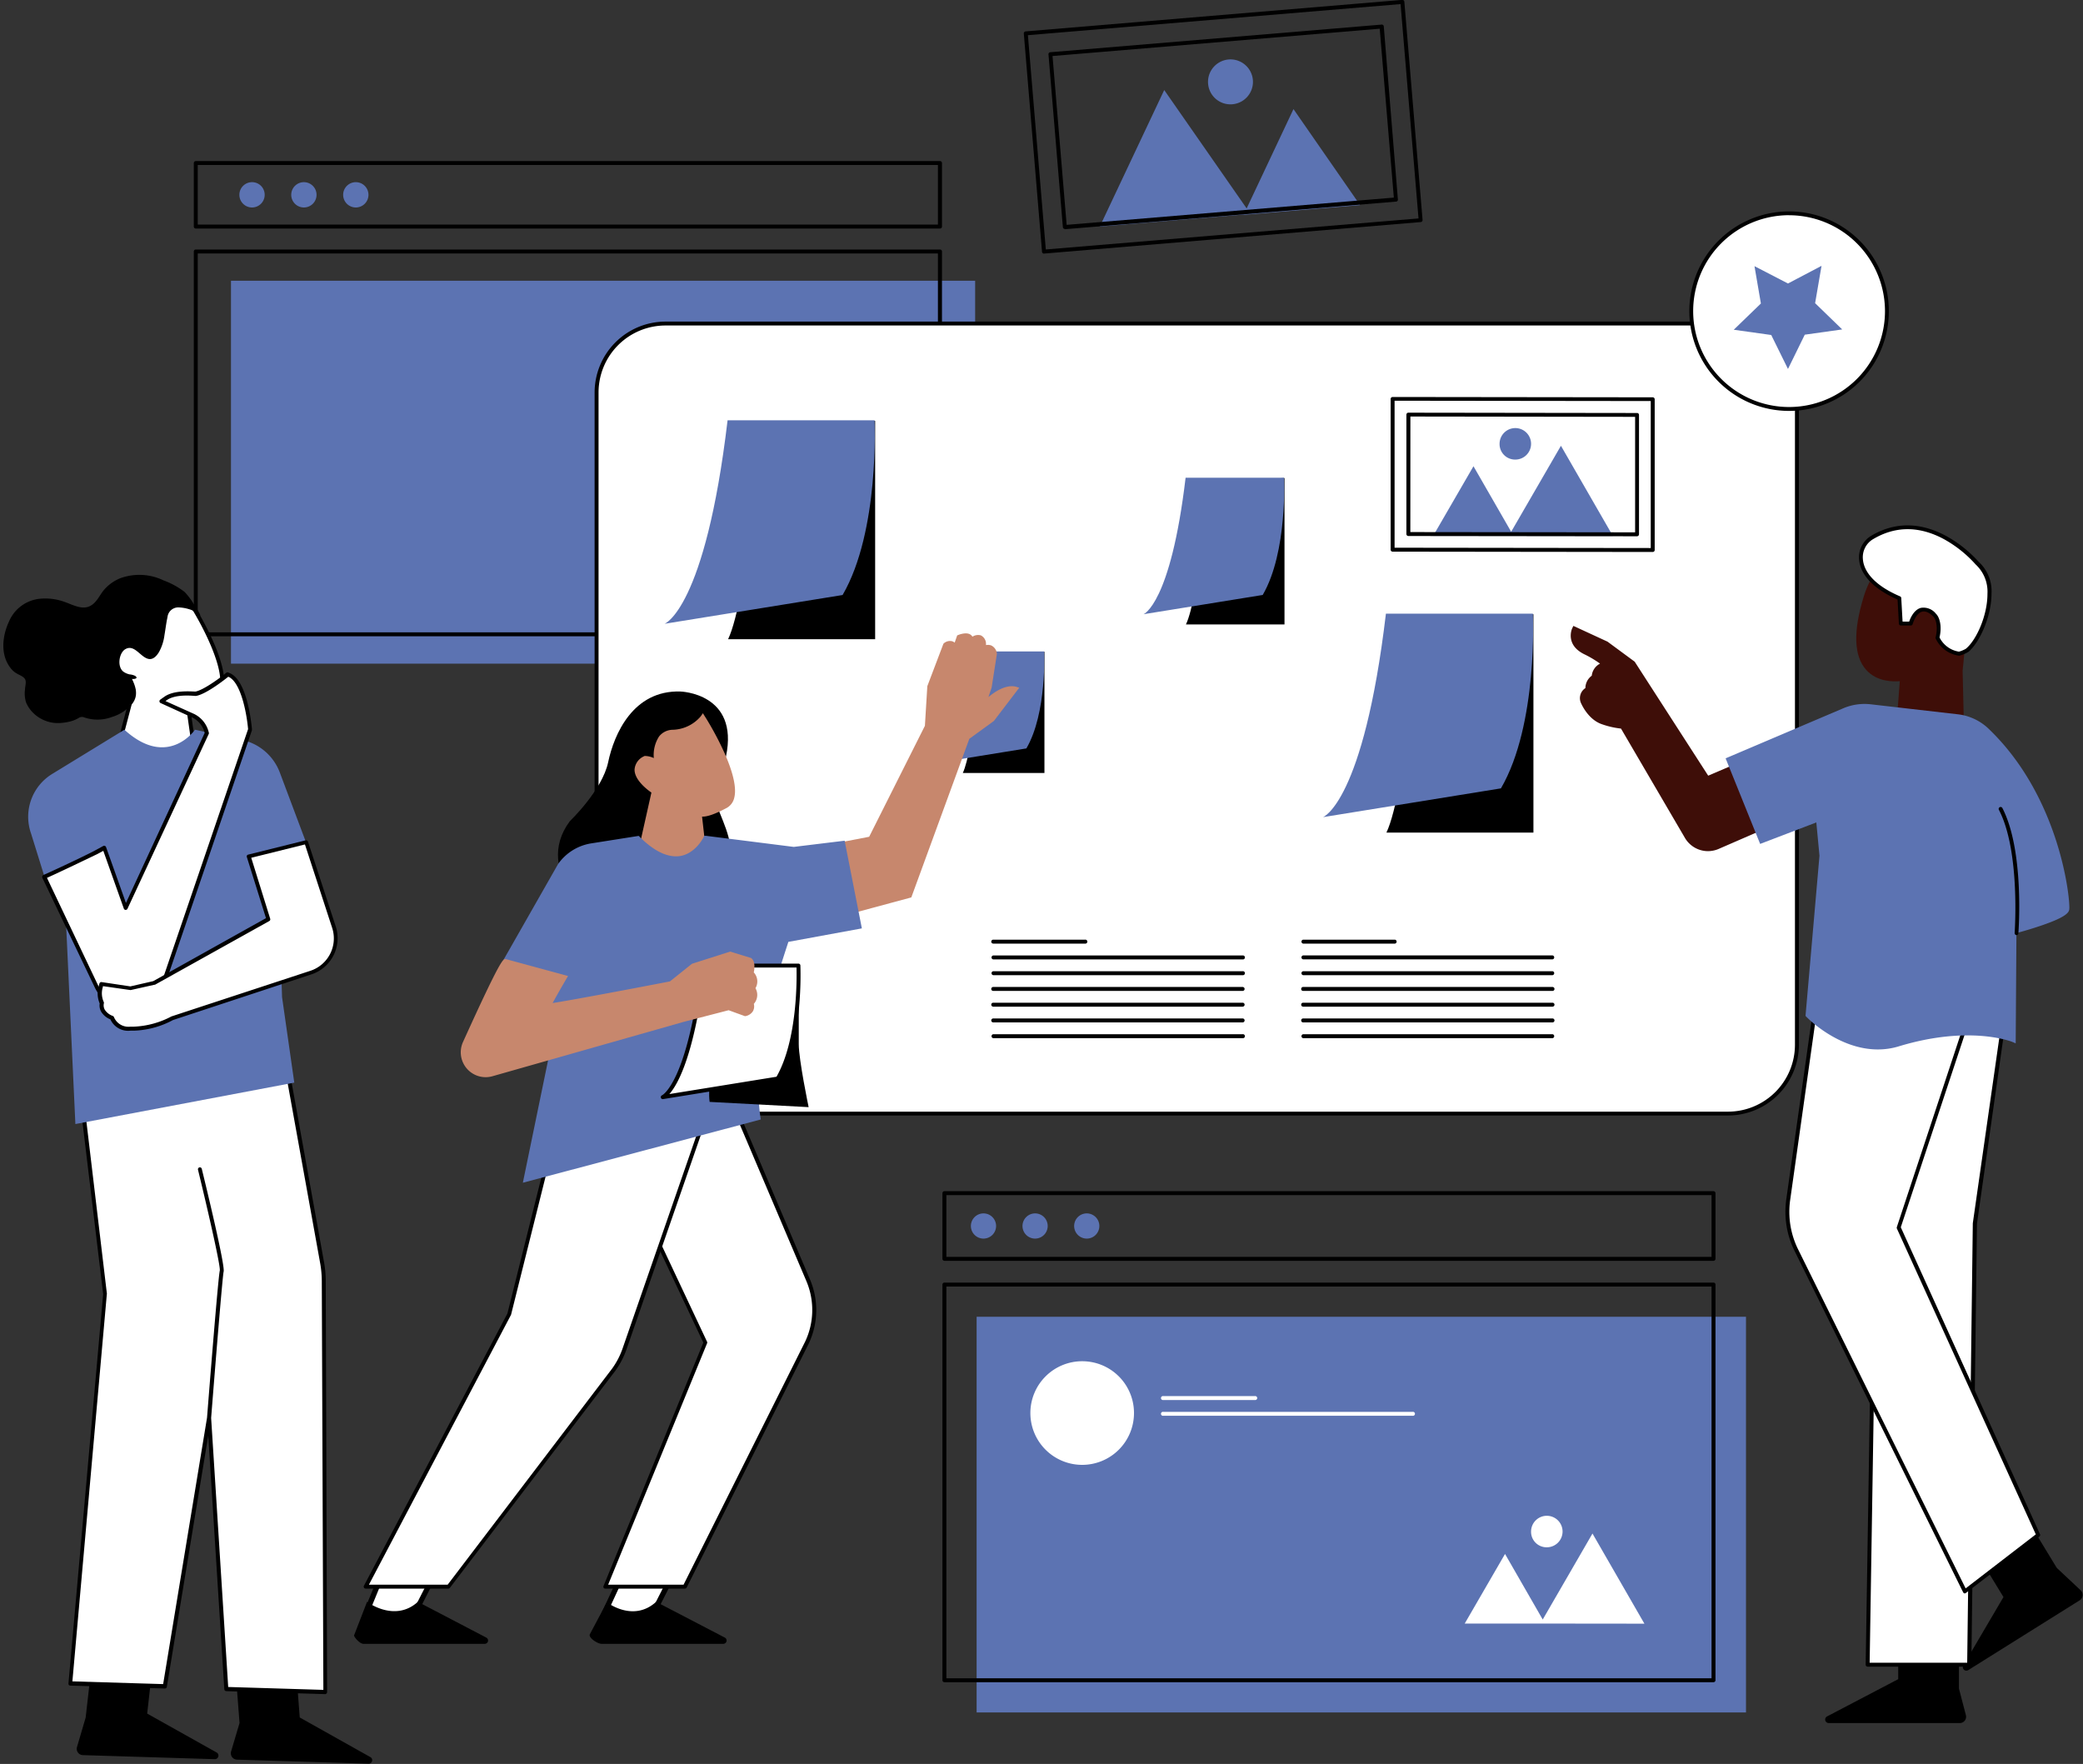 <?xml version="1.0" encoding="UTF-8"?><svg xmlns="http://www.w3.org/2000/svg" xmlns:xlink="http://www.w3.org/1999/xlink" data-name="Layer 2" height="336.0" preserveAspectRatio="xMidYMid meet" version="1.0" viewBox="-0.6 -0.0 396.8 336.0" width="396.8" zoomAndPan="magnify"><rect x="-0.6" y="-0.0" width="396.8" height="336.0" fill="#333333" stroke="none"/><g id="change1_1"><path d="M372.77,328.21h-25a.67.67,0,0,1-.31-1.27L361,319.85v-7.59h11.57v9.39l1.32,5.05A1.2,1.2,0,0,1,372.77,328.21Z" fill="inherit"/></g><g id="change1_2"><path d="M395.57,304.83l-21.22,13.29a.67.67,0,0,1-.94-.91l7.64-13-3.85-6.31,9.81-6.14,4.19,6.89,4.56,4.28A1.21,1.21,0,0,1,395.57,304.83Z" fill="inherit"/></g><g id="change2_1"><path d="M128.09,298.88l-4.72,9.27-8.68-1.24,3.73-8ZM72.53,299l-3.26,7.92L78,308.15l4.71-9.27Z" fill="#fff"/></g><g id="change3_1"><path d="M185.16,126.41H43.4V53.48H185.16ZM67.18,34.7a2.41,2.41,0,1,0,2.41,2.41A2.41,2.41,0,0,0,67.18,34.7Zm-9.88,0a2.41,2.41,0,1,0,2.4,2.41A2.41,2.41,0,0,0,57.3,34.7Zm-9.89,0a2.41,2.41,0,1,0,2.41,2.41A2.4,2.4,0,0,0,47.41,34.7Z" fill="#5c73b2"/></g><g id="change1_3"><path d="M40.3,335.09l-25.11-.77a1.2,1.2,0,0,1-1.12-1.55l1.65-5.61,1-8.8,11.58.35-.86,7.7,13.23,7.41A.68.68,0,0,1,40.3,335.09ZM70,334.72,56.5,327.15l-.58-7.6-11.58-.35.69,9-1.61,5.43a1.21,1.21,0,0,0,1.12,1.55l25.12.77A.67.67,0,0,0,70,334.72Z" fill="inherit"/></g><g id="change2_2"><path d="M14.33,204.09l9-4.47-.43-1.55,4.53-.48,14.93-7.38.16,5.81,10-1.05,8.2,45.38a20.71,20.71,0,0,1,.32,3.61l.27,78.31-18.82-.57-3.28-51.6L30.9,320.74l-.08.47-18-.55,6.61-74.18-5.05-42Z" fill="#fff"/></g><g id="change1_4"><path d="M61.45,244a20.63,20.63,0,0,0-.34-3.67l-8.19-45.37a.38.38,0,0,0-.41-.31l-9.6,1-.15-5.4a.37.37,0,0,0-.54-.32l-14.87,7.35-4.46.46a.46.46,0,0,0-.28.17.37.37,0,0,0-.05.31l.36,1.25-8.76,4.33a.37.37,0,0,0-.2.38l5.09,42.32-6.61,74.18a.41.41,0,0,0,.09.28.36.36,0,0,0,.27.12l18,.55a.37.37,0,0,0,.38-.31l7.89-47.86,3.06,48.31a.38.38,0,0,0,.37.36l18.82.57a.39.39,0,0,0,.27-.11.38.38,0,0,0,.12-.27ZM42.87,321.34,39.62,270.1C40.47,259.32,41.8,243,42,242.23c.32-1.15-3.41-16.51-4.16-19.58a.37.37,0,1,0-.72.17c1.69,6.94,4.32,18.29,4.15,19.21-.31,1.1-2.21,25.21-2.43,28l-8.36,50.76-17.29-.52,6.57-73.86-5-42,0-.12,8.8-4.34a.38.38,0,0,0,.19-.44l-.31-1.13L27.5,198l.13,0L42,190.81l.14,5.22a.38.38,0,0,0,.41.36l9.67-1,8.13,45A20.12,20.12,0,0,1,60.7,244L61,321.89Z" fill="inherit"/></g><g id="change3_2"><path d="M332,326.19H185.44V250.82H332Z" fill="#5c73b2"/></g><g id="change1_5"><path d="M178.46,121.2H36.7a.37.37,0,0,1-.38-.37V47.9a.37.37,0,0,1,.38-.37H178.46a.37.37,0,0,1,.38.37v72.93A.37.37,0,0,1,178.46,121.2Zm-141.39-.75h141V48.28h-141ZM178.46,43.53H36.7a.37.37,0,0,1-.38-.37V31.06a.38.38,0,0,1,.38-.38H178.46a.38.38,0,0,1,.38.38v12.1A.37.37,0,0,1,178.46,43.53ZM37.07,42.78h141V31.43h-141Z" fill="inherit"/></g><g id="change2_3"><path d="M341.71,74.76V199a13.14,13.14,0,0,1-13.13,13.12H126.17A13.14,13.14,0,0,1,113,199V74.76a13.14,13.14,0,0,1,13.13-13.12H328.58A13.14,13.14,0,0,1,341.71,74.76Z" fill="#fff"/></g><g id="change1_6"><path d="M328.58,212.48H126.17a13.52,13.52,0,0,1-13.5-13.5V74.76a13.52,13.52,0,0,1,13.5-13.5H328.58a13.51,13.51,0,0,1,13.5,13.5V199A13.51,13.51,0,0,1,328.58,212.48ZM126.17,62a12.76,12.76,0,0,0-12.75,12.75V199a12.76,12.76,0,0,0,12.75,12.75H328.58A12.76,12.76,0,0,0,341.33,199V74.76A12.76,12.76,0,0,0,328.58,62Z" fill="inherit"/></g><g id="change1_7"><path d="M138.1,121.76c3.66-7.71,6.5-40.38,6.5-40.38l21.51-1.22v41.6Zm153.41,36.83V117L270,118.21s-2.84,32.67-6.49,40.38Zm-47.42-39.65V91.06l-14.42.82s-1.9,21.9-4.35,27.06Z" fill="inherit"/></g><g id="change1_8"><path d="M123.66,308.7l-9.7-1.39,4.14-8.93h10.8Zm-8.24-2.18,7.67,1.09,4.19-8.24h-8.55ZM78.24,308.7l-9.67-1.39,3.62-8.81,11.29-.13ZM70,306.51l7.69,1.1,4.19-8.23-9,.11Z" fill="inherit"/></g><g id="change1_9"><path d="M115,305.2s5,3.91,9.39-.08l13.1,6.82a.63.63,0,0,1-.29,1.18H114c-.73,0-2.45-1.08-2.26-1.78Zm-48.14,6.28c-.15.17,1,1.64,1.78,1.64H91.76a.63.63,0,0,0,.29-1.18L79,305.12c-4.42,4-9.68,0-9.68,0Z" fill="inherit"/></g><g id="change1_10"><path d="M182.81,147.24c2-4.28,3.61-22.42,3.61-22.42l11.94-.68v23.1Z" fill="inherit"/></g><g id="change3_3"><path d="M182.75,124.09H198.3s.57,11.71-3.38,18.47l-18.81,3.05S180.39,144,182.75,124.09Z" fill="#5c73b2"/></g><g id="change4_1"><path d="M193.56,131l-4.83,6.33-4.68,3.4L173,170.94l-22.78,6.14-1.51-14.56,16.26-3.13,10.62-21.14.46-7.55,3.07-8.09.1-.09a1.78,1.78,0,0,1,1.5-.39,1.4,1.4,0,0,1,.54.28l.48-1.38.21-.08c.27-.11,1.67-.62,2.41,0a1,1,0,0,1,.28.33,2,2,0,0,1,1.59-.26,1.79,1.79,0,0,1,1,1.62v.12l0,.12a1.79,1.79,0,0,1,1,.07,1.91,1.91,0,0,1,1.07,1.55v.09l-1,6.39-.61,1.8c1.32-1.11,3.33-2.38,5.15-2Z" fill="#c7876d"/></g><g id="change2_4"><path d="M137.69,207l15.67,36.83a14.52,14.52,0,0,1-.26,11.93l-23.25,46.46H114.69l19.06-46.49-17.36-36.9Z" fill="#fff"/></g><g id="change1_11"><path d="M129.85,302.6H114.69a.39.39,0,0,1-.31-.17.36.36,0,0,1,0-.35l19-46.34L116.05,219a.35.35,0,0,1,.16-.48l21.3-11.83a.32.32,0,0,1,.3,0,.37.37,0,0,1,.23.21l15.66,36.82a14.89,14.89,0,0,1-.26,12.24l-23.25,46.47A.39.39,0,0,1,129.85,302.6Zm-14.6-.75h14.37l23.14-46.26A14.08,14.08,0,0,0,153,244l-15.5-36.45L116.88,219l17.21,36.58a.35.35,0,0,1,0,.3Z" fill="inherit"/></g><g id="change1_12"><path d="M113.85,175.78c-.55-.13-13.19-9.54-5.9-19.36,0,0,6.18-5.9,7.3-11.23S120,131.44,129,131.72c0,0,11.23.28,8.7,12.35,0,0-3.09,5.89-1.68,9.54s3.64,7.86,2,11.79S131.81,180,113.85,175.78Z" fill="inherit"/></g><g id="change4_2"><path d="M139.26,152a2.93,2.93,0,0,1-1.49,1.93c-2.15,1.14-3.67,1.67-4.63,1.62l1.21,10.69-14.16-.54,3.3-14.73c-.85-.59-3.23-2.42-3.21-4.38a3,3,0,0,1,1.77-2.52l.12-.07h.13a4.14,4.14,0,0,1,1.65.4,6.51,6.51,0,0,1,1-4.12,3.36,3.36,0,0,1,2.55-1.27,7.26,7.26,0,0,0,5.37-2.54l.43-.61.39.63C134,136.94,140.51,147.33,139.26,152Z" fill="#c7876d"/></g><g id="change2_5"><path d="M133.83,212.38,118.36,257a14.94,14.94,0,0,1-2,3.94L84.84,302.22H69.05l27.34-51.84,8.17-32.67Z" fill="#fff"/></g><g id="change1_13"><path d="M84.84,302.6H69.05a.37.37,0,0,1-.32-.19.36.36,0,0,1,0-.36L96.06,250.2l8.13-32.58a.37.37,0,0,1,.3-.28L133.76,212a.38.38,0,0,1,.36.12.41.41,0,0,1,.07.37l-15.47,44.61a15.85,15.85,0,0,1-2.1,4l-31.48,41.3A.38.38,0,0,1,84.84,302.6Zm-15.16-.75h15L116,260.7a14.78,14.78,0,0,0,2-3.84l15.26-44L104.86,218l-8.11,32.44Z" fill="inherit"/></g><g id="change3_4"><path d="M163.58,176.84l-14,2.57c-.65,2-4.49,13.73-5.25,17.83-1.31,7-.09,15.48-.08,15.56l.06.44L99,225.29,105.24,195l-10.59-11,11.07-19.43a9.54,9.54,0,0,1,6.29-3.92l9.06-1.43.18.18c2.81,2.81,5.41,4,7.71,3.66,2.93-.49,4.43-3.5,4.44-3.53l.16-.32.35,0,16.7,2.11,9.69-1.18Z" fill="#5c73b2"/></g><g id="change1_14"><path d="M134.58,209.89c-.75-5.21,3.08-25.11,3.08-25.11l13.9-.79v14.9c0,3,1.88,12,1.88,12Z" fill="inherit"/></g><g id="change2_6"><path d="M133.39,183.93H151.5s.65,13.64-3.94,21.51L125.65,209S130.64,207.15,133.39,183.93Z" fill="#fff"/></g><g id="change1_15"><path d="M125.65,209.36a.36.36,0,0,1-.36-.28.38.38,0,0,1,.23-.45s4.83-2.28,7.5-24.75a.38.38,0,0,1,.37-.33H151.5a.37.37,0,0,1,.37.36c0,.56.61,13.85-4,21.72a.33.33,0,0,1-.26.18l-21.91,3.55Zm8.08-25.06c-2,16.51-5.14,22.19-6.82,24.1l20.41-3.3c4-7,3.87-18.62,3.81-20.8Z" fill="inherit"/></g><g id="change4_3"><path d="M143,191.22a1.87,1.87,0,0,1-.18,1.41,2.13,2.13,0,0,1-1.41.92l-.13,0-3.08-1.12-8.58,2.22L93.22,205a4.74,4.74,0,0,1-5.62-6.52c7.16-15.79,7.61-15.79,8.09-15.79h.06l11.86,3.22-.33.56c-1,1.7-2.07,3.59-2.61,4.59,3.1-.46,14.5-2.6,22.35-4.12l4.2-3.36,7.27-2.32,3.88,1.19.06,0c.91.6.71,2.11.56,2.78a2.52,2.52,0,0,1,.32,3A2.57,2.57,0,0,1,143,191.22Z" fill="#c7876d"/></g><path d="M270,42l-71.73,6L194.81,6.36l71.74-6Z" fill="none"/><g id="change3_5"><path d="M236.31,40.92l0-.05-27.4,2.28,12.27-26L236.88,39.7l8.92-18.92,12.69,18.29Zm-2.15-21.06A4.28,4.28,0,1,0,229.54,16,4.27,4.27,0,0,0,234.16,19.86Z" fill="#5c73b2"/></g><g id="change2_7"><path d="M264.72,76l49.55.06,0,28.72-49.55-.06Z" fill="#fff"/></g><g id="change1_16"><path d="M314.24,105.14h0l-49.55-.06a.39.39,0,0,1-.27-.11.36.36,0,0,1-.11-.26l0-28.72a.38.38,0,0,1,.37-.37h0l49.55.06a.38.38,0,0,1,.38.37l0,28.72A.37.37,0,0,1,314.24,105.14Zm-49.18-.81,48.8.06,0-28-48.8-.06Z" fill="inherit"/></g><g id="change3_6"><path d="M287.73,102.07l0,0-15.32,0,7.68-13.26,7.18,12.48,9.48-16.38,9.89,17.17ZM288,87.54a3,3,0,1,0-2.94-3A2.95,2.95,0,0,0,288,87.54Z" fill="#5c73b2"/></g><g id="change2_8"><path d="M358.86,59.26a18.65,18.65,0,1,1-18.65-18.65A18.65,18.65,0,0,1,358.86,59.26Z" fill="#fff"/></g><g id="change1_17"><path d="M340.21,78.27a19,19,0,1,1,19-19A19,19,0,0,1,340.21,78.27Zm0-37.28a18.27,18.27,0,1,0,18.27,18.27A18.28,18.28,0,0,0,340.21,41Z" fill="inherit"/></g><g id="change3_7"><path d="M340,54l6.39-3.36-1.22,7.11,5.16,5-7.13,1L340,70.28l-3.19-6.47-7.14-1,5.17-5-1.22-7.11Z" fill="#5c73b2"/></g><g id="change5_1"><path d="M337.78,156.93l-11,4.78a5.21,5.21,0,0,1-2,.42,5.1,5.1,0,0,1-4.42-2.54l-12.17-20.81a15.88,15.88,0,0,1-3.61-.82c-2.5-.83-3.78-3.54-3.94-3.89a2.28,2.28,0,0,1,.77-3,2.94,2.94,0,0,1,1.21-2.36,2.94,2.94,0,0,1,1.58-2.3,20,20,0,0,0-3.05-1.81c-3.66-1.83-2.28-4.86-2.27-4.89l.24-.49,6.5,3,5.18,3.82,14,21.71,7.6-3.25Z" fill="#3e0e08"/></g><g id="change2_9"><path d="M381.5,191.69,375.59,233l-1.08,84.06H355.18l1.34-83.79,4.57-43.5Z" fill="#fff"/></g><g id="change1_18"><path d="M374.51,317.47H355.18a.38.38,0,0,1-.38-.38l1.35-83.79,4.56-43.53a.37.37,0,0,1,.41-.34l20.41,1.88a.38.38,0,0,1,.26.14.43.43,0,0,1,.08.29L376,233.09l-1.07,84A.37.37,0,0,1,374.51,317.47Zm-18.95-.75h18.58L375.21,233l5.86-41-19.65-1.81-4.53,43.14Z" fill="inherit"/></g><g id="change2_10"><path d="M375.72,189.67l-14.63,44.18,26.58,58.54-14,10.74-32.11-65a16.53,16.53,0,0,1-1.55-9.66l5.73-40.58Z" fill="#fff"/></g><g id="change1_19"><path d="M373.71,303.51h-.09a.39.39,0,0,1-.25-.2l-32.1-65a16.83,16.83,0,0,1-1.59-9.87l5.73-40.59a.37.37,0,0,1,.39-.32l29.94,1.75a.38.38,0,0,1,.34.49l-14.59,44L388,292.23a.37.37,0,0,1-.11.46l-14,10.74A.4.4,0,0,1,373.71,303.51ZM346.1,188.32l-5.68,40.24a16.11,16.11,0,0,0,1.52,9.44l31.9,64.56,13.37-10.29L360.74,234a.41.41,0,0,1,0-.27L375.21,190Z" fill="inherit"/></g><g id="change5_2"><path d="M373.27,127.76l.38,16.18-13.35-1,1-13.19c-1.36.12-4.37.1-6.39-2.14-2.37-2.62-2.53-7.33-.47-14,1.21-3.93,3.21-6.32,5.93-7.1,5.2-1.49,11.08,3.43,11.52,3.8S374.89,113.33,373.27,127.76Z" fill="#3e0e08"/></g><g id="change3_8"><path d="M393.58,173.25c-.1.66-.84,1.54-5.5,3.11-1.88.64-3.75,1.16-4.56,1.38l-.14,21-.75-.32c-.08,0-8-3.21-21.52.89a13.63,13.63,0,0,1-4,.59c-7.47,0-13.31-5.91-13.6-6.21l-.17-.18L346,163l-.6-6.34-10.7,4.09-6.58-16.3,22.4-9.53a10.35,10.35,0,0,1,5.27-.76l16.57,1.9a10.11,10.11,0,0,1,5.8,2.7C392.05,152,393.83,171.8,393.58,173.25Z" fill="#5c73b2"/></g><g id="change2_11"><path d="M355.9,102.46C366.59,96,376,107.23,376,107.23c4.87,4,1.27,14-1.88,16.65a7.16,7.16,0,0,1-1.5.63,5.42,5.42,0,0,1-4.14-3.05c.54-2.15,0-3.74-.54-4.29-3.25-3.15-4.56,1.61-4.56,1.61h-1.88l-.27-4.84C351.82,109.92,353.19,104.1,355.9,102.46Z" fill="#fff"/></g><g id="change1_20"><path d="M372.61,124.89h-.05a5.76,5.76,0,0,1-4.43-3.28.33.33,0,0,1,0-.24c.51-2.06,0-3.51-.44-3.93-.81-.79-1.53-1.1-2.15-.93-1.21.33-1.78,2.35-1.79,2.37a.38.38,0,0,1-.36.27h-1.88a.38.38,0,0,1-.38-.35l-.25-4.6c-6.09-2.68-7.21-5.92-7.33-7.63a4.78,4.78,0,0,1,2.17-4.43c10.85-6.6,20.48,4.74,20.58,4.85a7.58,7.58,0,0,1,2.47,6.09c0,4.38-2.31,9.36-4.4,11.09a6.69,6.69,0,0,1-1.63.7Zm-3.74-3.47a5,5,0,0,0,3.7,2.71,5.86,5.86,0,0,0,1.3-.54c2-1.62,4.14-6.33,4.13-10.5a7.06,7.06,0,0,0-2.25-5.57,23,23,0,0,0-6-4.8c-4.77-2.58-9.36-2.56-13.67.06a4,4,0,0,0-1.81,3.73c.11,1.56,1.18,4.56,7.09,7.09a.36.36,0,0,1,.22.32l.25,4.48h1.26c.22-.65.91-2.26,2.22-2.61a3,3,0,0,1,2.87,1.11C368.88,117.56,369.37,119.25,368.87,121.42Z" fill="inherit"/></g><g id="change1_21"><path d="M325.81,320.43H179.3a.38.38,0,0,1-.37-.38V244.68a.38.38,0,0,1,.37-.37H325.81a.38.38,0,0,1,.38.37v75.37A.38.38,0,0,1,325.81,320.43Zm-146.13-.75H325.44V245.06H179.68Zm146.13-79.52H179.3a.38.38,0,0,1-.37-.38v-12.5a.38.38,0,0,1,.37-.38H325.81a.38.38,0,0,1,.38.38v12.5A.38.38,0,0,1,325.81,240.16Zm-146.13-.75H325.44V227.65H179.68Z" fill="inherit"/></g><g id="change3_9"><path d="M208.82,233.53a2.4,2.4,0,1,1-2.4-2.4A2.4,2.4,0,0,1,208.82,233.53Zm-12.23-2.4a2.4,2.4,0,1,0,2.39,2.4A2.4,2.4,0,0,0,196.59,231.13Zm-9.84,0a2.4,2.4,0,1,0,2.4,2.4A2.4,2.4,0,0,0,186.75,231.13Z" fill="#5c73b2"/></g><g id="change2_12"><path d="M21.76,143l3.08-11.55c-.94-.65-4.77-4.8-4.75-6.84,0-1,2.44-1,3.64-1.72l.13-.07H24a4.37,4.37,0,0,1,1.67.39A6.71,6.71,0,0,1,26.75,119c.64-.8,3-.25,2.65-1.32-1.49-4.48,5.47-2.52,5.54-2.61l.46-.67.44.69c.29.45,7,11.22,5.74,16.06a3.07,3.07,0,0,1-1.55,2,11.82,11.82,0,0,1-4.68,1.68h-.08l1.25,8.75Z" fill="#fff"/></g><g id="change1_22"><path d="M36.52,144h0l-14.76-.57a.4.4,0,0,1-.29-.15.37.37,0,0,1-.06-.32l3-11.32c-1.23-1-4.72-4.88-4.69-7,0-.93,1.12-1.21,2.2-1.49a6.4,6.4,0,0,0,1.62-.55l.13-.07a.32.32,0,0,1,.19,0H24a4.55,4.55,0,0,1,1.3.21,6.56,6.56,0,0,1,1.15-3.92,2.56,2.56,0,0,1,1.72-.67,2.48,2.48,0,0,0,.89-.22,2.6,2.6,0,0,1,.21-2.66c1.17-1.35,4.2-.79,5.35-.58l.13,0,.34-.48a.37.37,0,0,1,.31-.16.38.38,0,0,1,.31.17l.43.69c.3.46,7.13,11.36,5.79,16.36a3.43,3.43,0,0,1-1.74,2.25,13.78,13.78,0,0,1-4.5,1.71l1.19,8.34a.33.33,0,0,1-.09.3A.37.37,0,0,1,36.52,144Zm-14.28-1.3,13.85.53L34.9,134.9a.37.37,0,0,1,.1-.3.34.34,0,0,1,.29-.13h0a11.5,11.5,0,0,0,4.56-1.63,2.72,2.72,0,0,0,1.37-1.79c1-3.75-3.29-12-5.7-15.76l-.13-.21-.14.2c-.15.21-.32.18-.76.1-.93-.17-3.75-.7-4.65.33a1.89,1.89,0,0,0-.08,1.85.8.8,0,0,1-.06.71c-.24.4-.81.48-1.41.57s-1.05.15-1.25.4a6.33,6.33,0,0,0-1,4,.37.37,0,0,1-.17.32.35.35,0,0,1-.37,0,3.83,3.83,0,0,0-1.51-.35l-.09,0a7,7,0,0,1-1.82.63c-.76.2-1.63.42-1.63.77,0,1.83,3.67,5.9,4.58,6.52a.38.38,0,0,1,.15.41Z" fill="inherit"/></g><g id="change3_10"><path d="M36.55,139l9,1.95a9.92,9.92,0,0,1,7.15,6.19l5.42,14.44-5.25,20.21.26,8.14,2.33,16.29-41.7,7.89-2-43L8,167.4l-2.69-8.65a9.56,9.56,0,0,1,4.05-11.34L23.1,139C31.37,146.53,36.55,139,36.55,139Z" fill="#5c73b2"/></g><g id="change2_13"><path d="M7.85,167c3.92-1.76,9.22-4.32,9.84-4.69l1.59-.86L23.34,173,38.82,139.6a4.89,4.89,0,0,0-2.58-3.29l-6.07-2.73.76-.55c1.83-1.3,5.17-.95,5.74-.88,1.59-.25,4.77-2.6,5.87-3.49l.26-.21.3.14C46.14,130,47,138,47,138.85V139L30.58,187.16a6.82,6.82,0,0,1-6.13,4.68H24a6.8,6.8,0,0,1-6.21-3.91Z" fill="#fff"/></g><g id="change1_23"><path d="M24,192.22a7.19,7.19,0,0,1-6.54-4.12l-10-20.91a.41.41,0,0,1,0-.29.43.43,0,0,1,.2-.22c4-1.78,9.22-4.32,9.8-4.66l1.6-.87a.38.38,0,0,1,.54.2L23.39,172l15-32.39a4.43,4.43,0,0,0-2.3-2.91L30,133.92a.36.36,0,0,1-.22-.31.36.36,0,0,1,.15-.34l.76-.54c1.89-1.35,5.17-1,5.95-1,1.37-.25,4.17-2.21,5.64-3.4l.26-.21a.37.37,0,0,1,.39,0l.31.13c3.17,1.45,4,9.06,4.15,10.58v.11a.44.44,0,0,1,0,.16L30.94,187.28a7.19,7.19,0,0,1-6.47,4.93Zm-15.65-25,9.78,20.57A6.55,6.55,0,0,0,30.23,187l16.43-48.12v0c-.29-3.2-1.4-8.9-3.71-9.95l-.1,0-.07.06s-4,3.25-6.05,3.57h-.11c-.37,0-3.73-.43-5.47.82l-.23.16L36.39,136a5.22,5.22,0,0,1,2.78,3.52.36.36,0,0,1,0,.27L23.68,173.11a.38.38,0,0,1-.35.21.37.37,0,0,1-.34-.25l-3.91-11-1.21.65C17.25,163,12.2,165.47,8.36,167.21Z" fill="inherit"/></g><g id="change2_14"><path d="M18.58,187.87l.13-.45,5.54.83,4.47-1,21.79-12.16-3.72-11.91,11-2.72,5.33,16.29a6.87,6.87,0,0,1-4.46,8.55L32.24,194a16.91,16.91,0,0,1-7.32,2l-.65,0a3.37,3.37,0,0,1-3.55-2.06A3.37,3.37,0,0,1,19,192.52a2.13,2.13,0,0,1-.22-1.45A4.45,4.45,0,0,1,18.58,187.87Z" fill="#fff"/></g><g id="change1_24"><path d="M24.92,196.32c-.22,0-.45,0-.67,0a3.7,3.7,0,0,1-3.82-2.15,3.57,3.57,0,0,1-1.75-1.45,2.41,2.41,0,0,1-.29-1.58,4.89,4.89,0,0,1-.17-3.35l.13-.46a.36.36,0,0,1,.41-.26l5.47.82,4.36-1,21.48-12-3.64-11.62a.37.37,0,0,1,0-.29.41.41,0,0,1,.24-.19l10.95-2.72a.39.39,0,0,1,.45.25l5.33,16.29a7.25,7.25,0,0,1-4.71,9L32.35,194.3A16.78,16.78,0,0,1,24.92,196.32Zm-.68-.76h.68a16.71,16.71,0,0,0,7.14-1.95l26.43-8.68a6.49,6.49,0,0,0,4.22-8.08l-5.22-16-10.23,2.54L50.87,175a.37.37,0,0,1-.17.44L28.91,187.58l-.1,0-4.48,1a.33.33,0,0,1-.14,0L19,187.84l0,.14h0a4,4,0,0,0,.18,2.92.5.5,0,0,1,0,.24,1.73,1.73,0,0,0,.18,1.19,3,3,0,0,0,1.53,1.19.39.39,0,0,1,.22.23A3,3,0,0,0,24.24,195.56Zm-5.66-7.69h0Z" fill="inherit"/></g><g id="change1_25"><path d="M37.4,116.83c.07.15.27.47,0,.52s-.37-.29-.46-.39a2.88,2.88,0,0,0-1.43-.89,7.71,7.71,0,0,0-2.1-.37,2.06,2.06,0,0,0-2.09,1.75c-.05.29-.11.56-.14.72-.17.93-.29,1.88-.45,2.81a9,9,0,0,1-1.05,3.24c-.44.72-1.11,1.48-2,1.29-1.55-.33-2.7-2.92-4.46-1.82-1.17.74-1.57,3.41-.23,4.31a3.3,3.3,0,0,0,1.1.46,3,3,0,0,1,1.05.28c.73.51-.22.65-.6.58.76,1.57,1.2,3.11.16,4.59a8.14,8.14,0,0,1-4,2.67,7.82,7.82,0,0,1-5.21.09,1.13,1.13,0,0,0-1.12.1,6,6,0,0,1-1.43.61,9.53,9.53,0,0,1-2,.33,6.57,6.57,0,0,1-3.71-.8,6.43,6.43,0,0,1-2.85-3.06,5.74,5.74,0,0,1-.22-2.5c0-.59.33-1.48,0-2s-1-.73-1.46-1a3.93,3.93,0,0,1-1.31-1.13c-2-2.6-1.52-6.19-.25-8.89a7.15,7.15,0,0,1,6-4.29,10.72,10.72,0,0,1,4.64.64c1.36.48,3,1.38,4.4.91s2-1.84,2.76-2.89a8.07,8.07,0,0,1,3.38-2.56,10.6,10.6,0,0,1,8.22.41,15.33,15.33,0,0,1,4,2.18A12.55,12.55,0,0,1,36.26,115a13.52,13.52,0,0,1,1.14,1.85" fill="inherit"/></g><g id="change1_26"><path d="M188.23,179.36a.38.38,0,0,1,.37-.37h17.49a.38.38,0,1,1,0,.75H188.6A.38.38,0,0,1,188.23,179.36ZM236.11,182H188.6a.38.38,0,0,0,0,.75h47.51a.38.38,0,1,0,0-.75Zm0,3H188.6a.38.38,0,0,0,0,.75h47.51a.38.38,0,1,0,0-.75Zm0,3H188.6a.38.38,0,0,0-.37.38.37.37,0,0,0,.37.37h47.51a.37.37,0,0,0,.38-.37A.38.38,0,0,0,236.11,188Zm0,3H188.6a.37.37,0,0,0-.37.37.38.38,0,0,0,.37.38h47.51a.38.38,0,0,0,.38-.38A.37.37,0,0,0,236.11,191Zm0,3H188.6a.37.37,0,0,0-.37.37.38.38,0,0,0,.37.38h47.51a.38.38,0,0,0,.38-.38A.37.37,0,0,0,236.11,194Zm0,3H188.6a.38.38,0,0,0,0,.75h47.51a.38.38,0,1,0,0-.75Zm11.53-17.26h17.49a.38.38,0,0,0,0-.75H247.64a.38.38,0,0,0,0,.75Zm0,3h47.51a.38.38,0,0,0,0-.75H247.64a.38.38,0,0,0,0,.75ZM295.15,185H247.64a.38.38,0,0,0,0,.75h47.51a.38.38,0,0,0,0-.75Zm0,3H247.64a.37.37,0,0,0-.37.38.36.36,0,0,0,.37.37h47.51a.37.37,0,0,0,.37-.37A.38.38,0,0,0,295.15,188Zm0,3H247.64a.36.36,0,0,0-.37.37.37.37,0,0,0,.37.38h47.51a.38.38,0,0,0,.37-.38A.37.37,0,0,0,295.15,191Zm0,3H247.64a.36.36,0,0,0-.37.37.37.37,0,0,0,.37.38h47.51a.38.38,0,0,0,.37-.38A.37.37,0,0,0,295.15,194Zm0,3H247.64a.38.38,0,0,0,0,.75h47.51a.38.38,0,0,0,0-.75Z" fill="inherit"/></g><g id="change1_27"><path d="M311.25,102.15h0l-43.57-.05a.38.38,0,0,1-.37-.38l0-22.73a.39.39,0,0,1,.11-.27.36.36,0,0,1,.26-.11h0l43.57.06a.36.36,0,0,1,.37.37l0,22.73a.38.38,0,0,1-.38.38Zm-43.19-.8,42.82.05,0-22-42.81-.06Z" fill="inherit"/></g><g id="change2_15"><path d="M215.42,269.16a9.87,9.87,0,1,1-9.86-9.87A9.86,9.86,0,0,1,215.42,269.16Zm5.55-2.48h17.48a.38.38,0,1,0,0-.75H221a.38.38,0,1,0,0,.75Zm47.5,2.25H221a.38.38,0,1,0,0,.75h47.5a.38.38,0,1,0,0-.75Zm44.18,40.35-9.89-17.17-9.48,16.38L286.1,296l-7.68,13.26,15.32,0,0,0ZM294,294.73a3,3,0,1,0-2.94-3A2.95,2.95,0,0,0,294,294.73Z" fill="#fff"/></g><g id="change1_28"><path d="M202.24,43.61a.38.38,0,0,1-.24-.09.38.38,0,0,1-.13-.25l-2.74-32.91a.4.4,0,0,1,.08-.28.43.43,0,0,1,.26-.13l63.07-5.26A.38.38,0,0,1,263,5L265.69,38a.38.38,0,0,1-.08.27.38.38,0,0,1-.26.13l-63.07,5.26ZM199.9,10.67l2.69,32.16,62.33-5.19L262.23,5.47Z" fill="inherit"/></g><g id="change1_29"><path d="M383.52,178.12h0a.38.38,0,0,1-.34-.41c0-.15,1.12-15.55-3-23.45a.37.37,0,0,1,.16-.51.38.38,0,0,1,.5.16c4.19,8.1,3.1,23.22,3.05,23.86A.37.37,0,0,1,383.52,178.12Z" fill="inherit"/></g><g id="change3_11"><path d="M138,80.06h28s1,21.1-6.09,33.28L126,118.82S133.74,116,138,80.06Zm113.43,75.59,33.89-5.48c7.1-12.17,6.09-33.28,6.09-33.28h-28C259.14,152.81,251.43,155.65,251.43,155.65ZM217.23,117l22.71-3.67C244.7,105.14,244,91,244,91H225.25C222.39,115.07,217.23,117,217.23,117Z" fill="#5c73b2"/></g><g id="change1_30"><path d="M198.28,48.31a.45.45,0,0,1-.25-.09.43.43,0,0,1-.13-.26L194.43,6.39a.39.39,0,0,1,.35-.41l71.73-6a.39.39,0,0,1,.28.09.38.38,0,0,1,.13.25l3.47,41.58a.38.38,0,0,1-.35.4l-71.73,6ZM195.21,6.7l3.41,40.82,71-5.91L266.2.78Z" fill="inherit"/></g></svg>